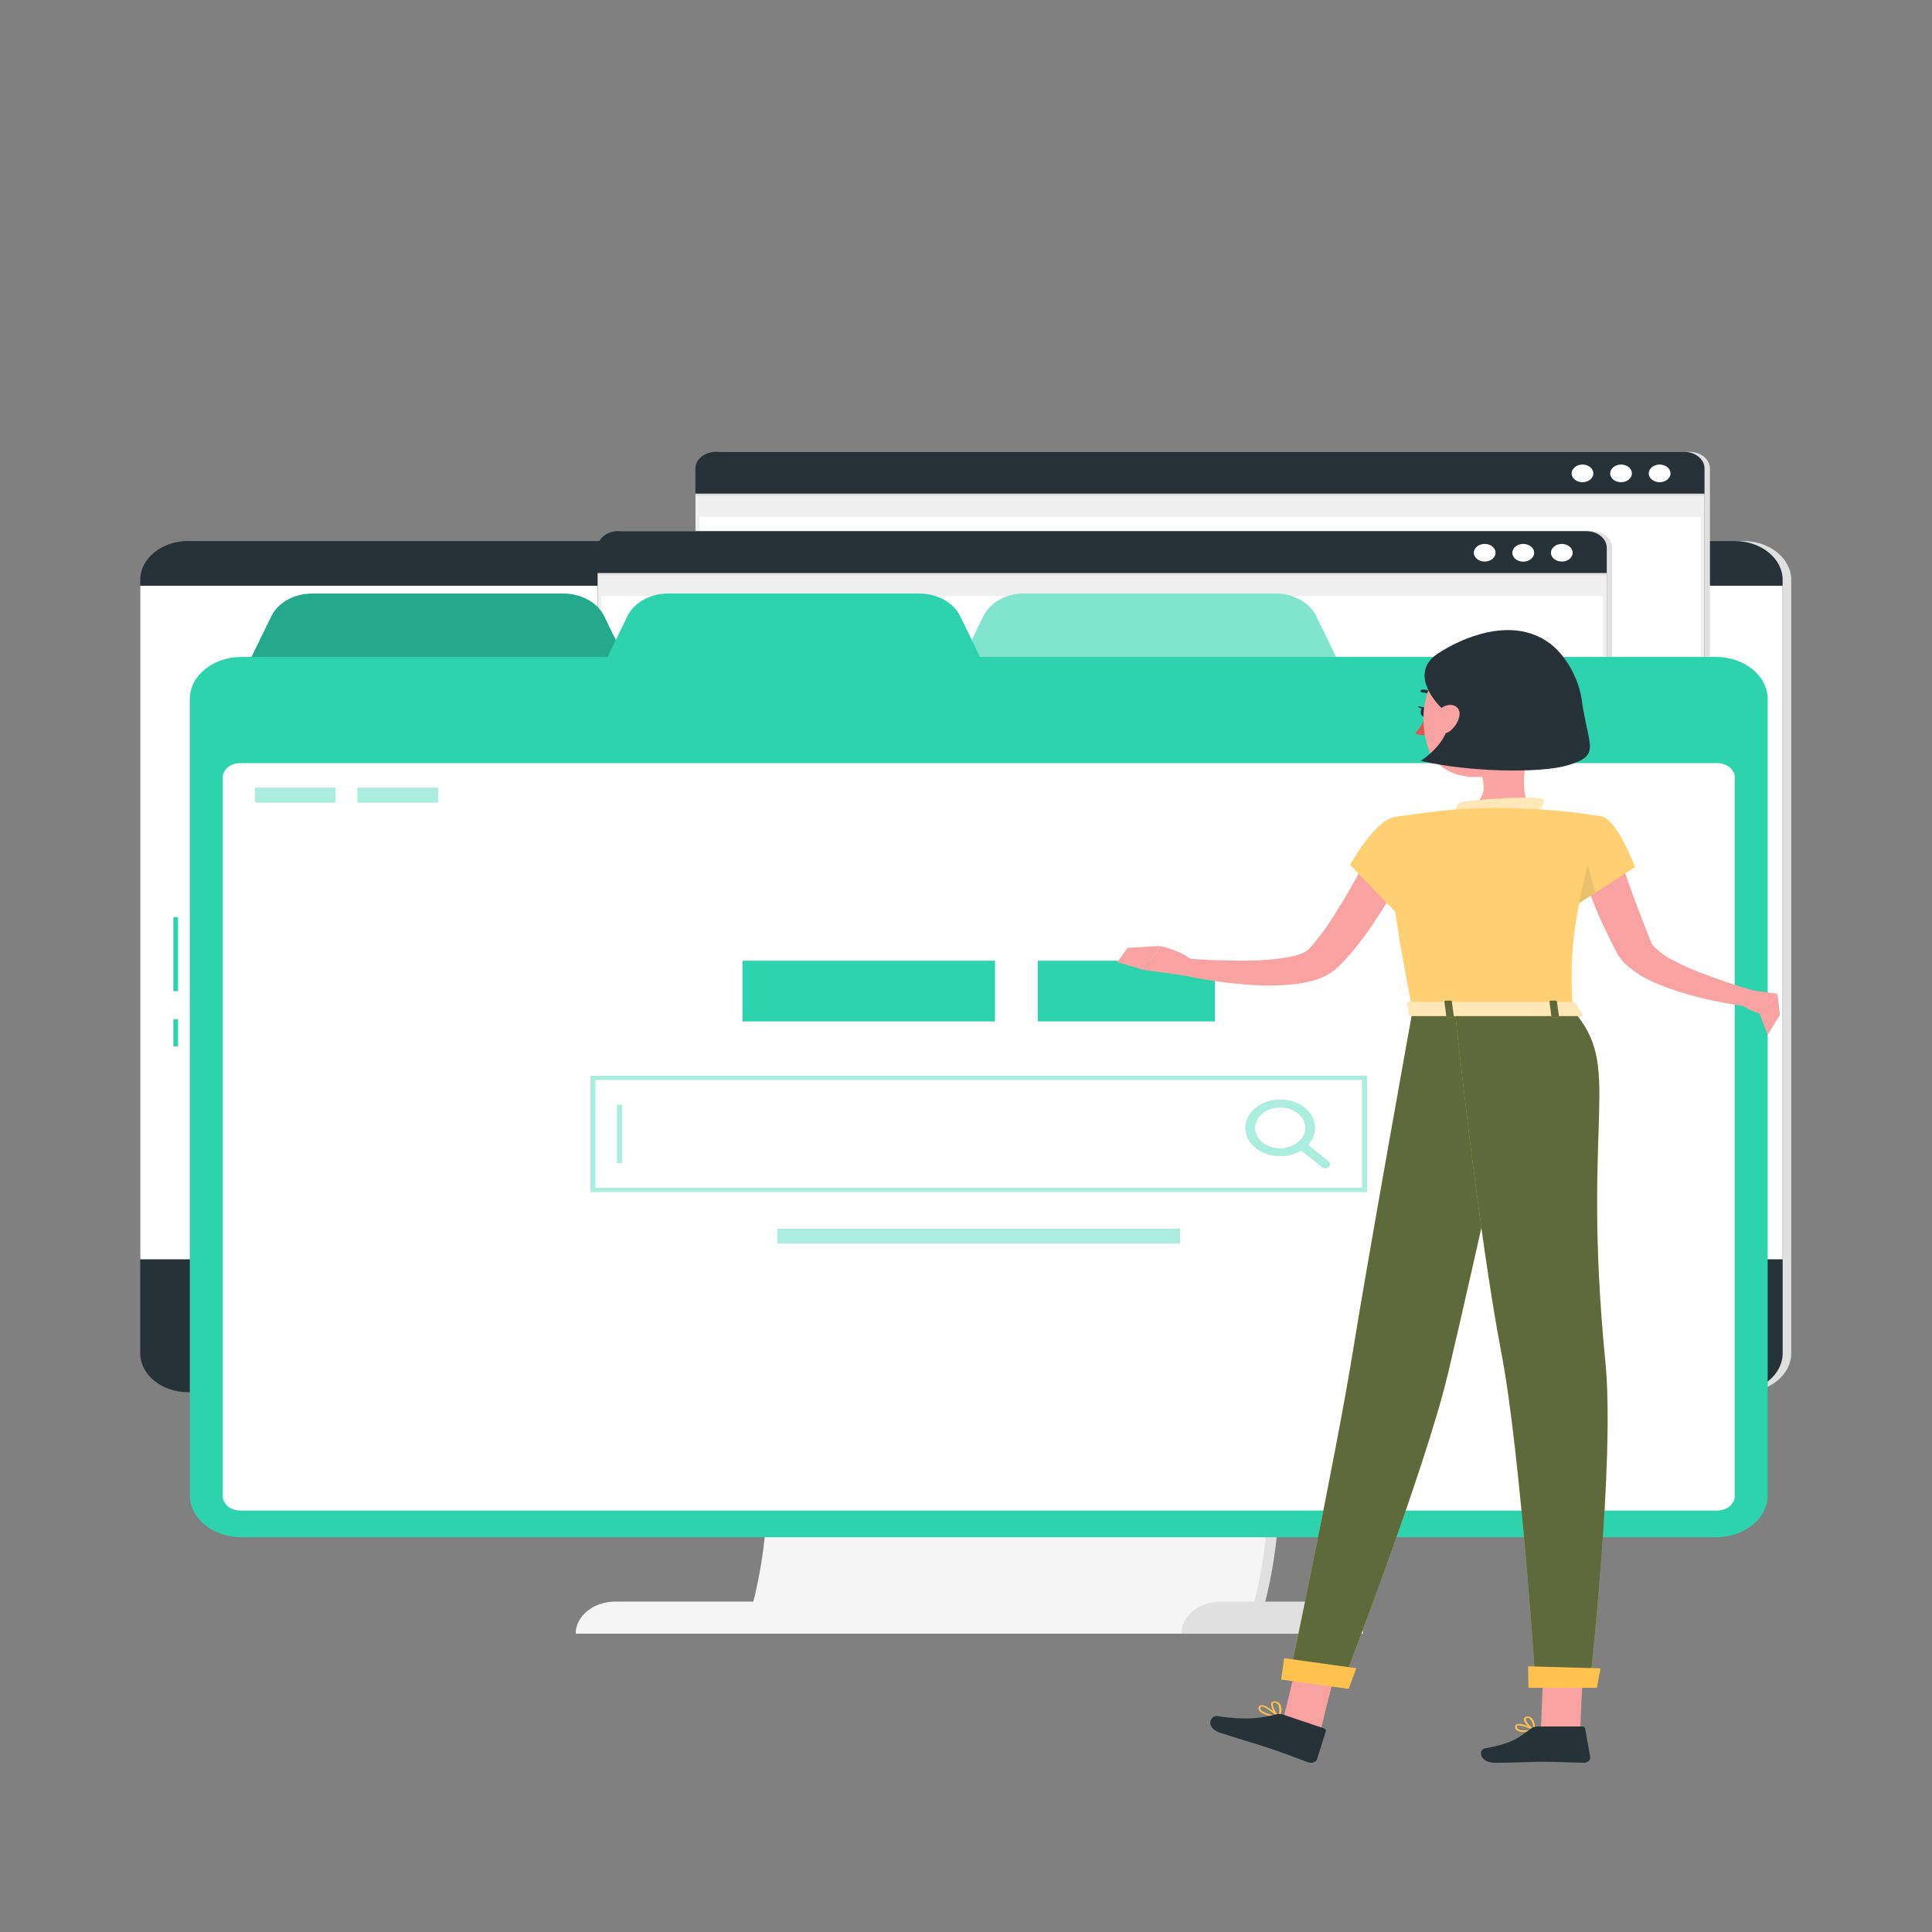 <svg width="124" height="124" viewBox="0 0 124 124" fill="none" xmlns="http://www.w3.org/2000/svg">
<rect x="0" y="0" width="124" height="124" fill="#808080" stroke="none"/>
<path d="M80.618 104.853H48.462C49.841 100.63 50.261 96.238 49.7 91.892C48.996 86.269 46.698 80.621 42.809 75.199H74.962C78.852 80.617 81.15 86.269 81.856 91.892C82.417 96.238 81.997 100.63 80.618 104.853Z" fill="#E0E0E0"/>
<path d="M79.915 104.853H47.759C49.138 100.63 49.557 96.238 48.997 91.892C48.293 86.269 45.995 80.621 42.105 75.199H74.259C78.148 80.617 80.447 86.269 81.153 91.892C81.714 96.238 81.294 100.63 79.915 104.853Z" fill="#F5F5F5"/>
<path d="M81.153 91.892H48.997C48.293 86.269 45.995 80.621 42.105 75.199H74.259C78.148 80.617 80.447 86.269 81.153 91.892Z" fill="#E0E0E0"/>
<path d="M111.885 34.723H12.631C10.93 34.723 9.551 35.842 9.551 37.222V86.857C9.551 88.237 10.93 89.356 12.631 89.356H111.885C113.586 89.356 114.965 88.237 114.965 86.857V37.222C114.965 35.842 113.586 34.723 111.885 34.723Z" fill="#E0E0E0"/>
<path d="M111.334 34.723H12.08C10.379 34.723 9 35.842 9 37.222V86.857C9 88.237 10.379 89.356 12.08 89.356H111.334C113.035 89.356 114.414 88.237 114.414 86.857V37.222C114.414 35.842 113.035 34.723 111.334 34.723Z" fill="#263238"/>
<path d="M114.414 37.594H9V80.824H114.414V37.594Z" fill="white"/>
<path d="M76.195 102.793H39.49C38.816 102.793 38.169 103.01 37.692 103.397C37.215 103.784 36.947 104.309 36.947 104.856H78.737C78.737 104.309 78.469 103.784 77.993 103.397C77.516 103.01 76.869 102.793 76.195 102.793Z" fill="#F5F5F5"/>
<path d="M84.938 102.793H78.367C77.693 102.793 77.046 103.01 76.569 103.397C76.092 103.784 75.824 104.309 75.824 104.856H87.481C87.481 104.309 87.213 103.784 86.736 103.397C86.26 103.01 85.613 102.793 84.938 102.793Z" fill="#E0E0E0"/>
<path d="M46.293 69.062H108.434C109.16 69.062 109.748 68.585 109.748 67.997V30.066C109.748 29.477 109.16 29 108.434 29L46.293 29C45.568 29 44.979 29.477 44.979 30.066V67.997C44.979 68.585 45.568 69.062 46.293 69.062Z" fill="#E0E0E0"/>
<path d="M45.945 69.062H108.087C108.812 69.062 109.4 68.585 109.4 67.997V30.066C109.4 29.477 108.812 29 108.087 29L45.945 29C45.22 29 44.632 29.477 44.632 30.066V67.997C44.632 68.585 45.22 69.062 45.945 69.062Z" fill="#263238"/>
<path d="M109.402 31.758V68.003C109.401 68.285 109.262 68.556 109.016 68.756C108.77 68.955 108.436 69.068 108.088 69.069H45.947C45.598 69.068 45.265 68.955 45.019 68.756C44.772 68.556 44.634 68.285 44.633 68.003V31.758H109.402Z" fill="#F0F0F0"/>
<path d="M109.159 33.172H44.877V67.643H109.159V33.172Z" fill="white"/>
<path d="M105.82 30.382C105.82 30.494 105.861 30.604 105.938 30.697C106.015 30.79 106.123 30.863 106.251 30.905C106.378 30.948 106.519 30.959 106.654 30.938C106.789 30.916 106.914 30.862 107.011 30.783C107.109 30.703 107.175 30.603 107.202 30.493C107.229 30.383 107.215 30.269 107.162 30.166C107.11 30.062 107.02 29.974 106.905 29.912C106.791 29.85 106.656 29.816 106.518 29.816C106.333 29.816 106.155 29.876 106.025 29.982C105.894 30.088 105.82 30.232 105.82 30.382Z" fill="white"/>
<path d="M103.344 30.382C103.344 30.494 103.385 30.604 103.461 30.697C103.538 30.79 103.647 30.863 103.774 30.905C103.902 30.948 104.042 30.959 104.177 30.938C104.313 30.916 104.437 30.862 104.535 30.783C104.632 30.703 104.699 30.603 104.726 30.493C104.752 30.383 104.739 30.269 104.686 30.166C104.633 30.062 104.544 29.974 104.429 29.912C104.314 29.85 104.179 29.816 104.041 29.816C103.856 29.816 103.679 29.876 103.548 29.982C103.417 30.088 103.344 30.232 103.344 30.382Z" fill="white"/>
<path d="M100.869 30.382C100.869 30.494 100.91 30.604 100.987 30.697C101.063 30.79 101.172 30.863 101.3 30.905C101.427 30.948 101.568 30.959 101.703 30.938C101.838 30.916 101.962 30.862 102.06 30.783C102.158 30.703 102.224 30.603 102.251 30.493C102.278 30.383 102.264 30.269 102.211 30.166C102.158 30.062 102.069 29.974 101.954 29.912C101.84 29.85 101.705 29.816 101.567 29.816C101.382 29.816 101.204 29.876 101.073 29.982C100.943 30.088 100.869 30.232 100.869 30.382Z" fill="white"/>
<path d="M44.632 31.824L109.4 31.824V31.682L44.632 31.682V31.824Z" fill="#E0E0E0"/>
<path d="M40.018 74.152H102.159C102.885 74.152 103.473 73.675 103.473 73.087V35.156C103.473 34.567 102.885 34.09 102.159 34.09L40.018 34.09C39.292 34.09 38.704 34.567 38.704 35.156V73.087C38.704 73.675 39.292 74.152 40.018 74.152Z" fill="#E0E0E0"/>
<path d="M39.67 74.152H101.811C102.537 74.152 103.125 73.675 103.125 73.087V35.156C103.125 34.567 102.537 34.09 101.811 34.09L39.67 34.09C38.944 34.09 38.356 34.567 38.356 35.156V73.087C38.356 73.675 38.944 74.152 39.67 74.152Z" fill="#263238"/>
<path d="M103.126 36.848V73.085C103.125 73.368 102.986 73.639 102.739 73.839C102.493 74.039 102.158 74.151 101.809 74.151H39.671C39.323 74.15 38.989 74.038 38.743 73.838C38.497 73.638 38.358 73.368 38.357 73.085V36.848H103.126Z" fill="#F0F0F0"/>
<path d="M102.88 38.266H38.598V72.737H102.88V38.266Z" fill="white"/>
<path d="M100.241 36.042C100.626 36.042 100.938 35.789 100.938 35.476C100.938 35.164 100.626 34.91 100.241 34.91C99.855 34.91 99.543 35.164 99.543 35.476C99.543 35.789 99.855 36.042 100.241 36.042Z" fill="white"/>
<path d="M97.064 35.476C97.064 35.589 97.104 35.699 97.181 35.793C97.258 35.886 97.367 35.96 97.495 36.003C97.623 36.046 97.764 36.058 97.9 36.036C98.036 36.015 98.161 35.961 98.259 35.881C98.358 35.802 98.425 35.701 98.452 35.59C98.479 35.48 98.466 35.366 98.413 35.262C98.36 35.158 98.27 35.069 98.155 35.006C98.039 34.944 97.904 34.91 97.765 34.91C97.58 34.91 97.402 34.97 97.271 35.076C97.139 35.182 97.065 35.326 97.064 35.476Z" fill="white"/>
<path d="M95.289 36.042C95.675 36.042 95.987 35.789 95.987 35.476C95.987 35.164 95.675 34.91 95.289 34.91C94.904 34.91 94.592 35.164 94.592 35.476C94.592 35.789 94.904 36.042 95.289 36.042Z" fill="white"/>
<path d="M38.356 36.918L103.125 36.918V36.776L38.356 36.776V36.918Z" fill="#E0E0E0"/>
<path d="M91.843 54.848C89.496 54.848 88.361 52.908 87.259 51.033C86.193 49.215 85.187 47.498 83.221 47.498C81.255 47.498 80.249 49.213 79.183 51.033C78.084 52.908 76.946 54.848 74.599 54.848C72.253 54.848 71.117 52.908 70.018 51.033C68.952 49.215 67.943 47.498 65.98 47.498C64.017 47.498 63.009 49.213 61.943 51.033C60.843 52.908 59.705 54.848 57.361 54.848C55.018 54.848 53.876 52.908 52.777 51.033C51.711 49.215 50.705 47.498 48.739 47.498C46.773 47.498 45.768 49.213 44.702 51.033C43.602 52.908 42.467 54.848 40.12 54.848C37.774 54.848 36.638 52.908 35.536 51.033C34.473 49.215 33.465 47.498 31.502 47.498C29.538 47.498 28.53 49.213 27.464 51.033C26.365 52.908 25.229 54.848 22.883 54.848C20.536 54.848 19.401 52.908 18.301 51.033C17.235 49.215 16.227 47.498 14.264 47.498V47.008C16.61 47.008 17.746 48.948 18.845 50.823C19.911 52.641 20.92 54.358 22.883 54.358C24.846 54.358 25.854 52.643 26.92 50.823C28.02 48.948 29.155 47.008 31.502 47.008C33.848 47.008 34.983 48.948 36.083 50.823C37.149 52.641 38.154 54.358 40.12 54.358C42.086 54.358 43.092 52.643 44.158 50.823C45.257 48.948 46.393 47.008 48.739 47.008C51.086 47.008 52.221 48.948 53.324 50.823C54.39 52.641 55.395 54.358 57.361 54.358C59.327 54.358 60.33 52.643 61.396 50.823C62.498 48.948 63.634 47.008 65.98 47.008C68.327 47.008 69.462 48.948 70.564 50.823C71.63 52.641 72.636 54.358 74.599 54.358C76.562 54.358 77.574 52.643 78.64 50.823C79.739 48.948 80.875 47.008 83.221 47.008C85.568 47.008 86.706 48.948 87.805 50.823C88.871 52.641 89.88 54.358 91.843 54.358V54.848Z" fill="#FAFAFA"/>
<path d="M91.843 66.122C89.496 66.122 88.361 64.184 87.259 62.307C86.193 60.489 85.187 58.771 83.221 58.771C81.255 58.771 80.249 60.486 79.183 62.307C78.084 64.184 76.946 66.122 74.599 66.122C72.253 66.122 71.117 64.184 70.018 62.307C68.952 60.489 67.943 58.771 65.98 58.771C64.017 58.771 63.009 60.486 61.943 62.307C60.843 64.184 59.705 66.122 57.361 66.122C55.018 66.122 53.876 64.184 52.777 62.307C51.711 60.489 50.705 58.771 48.739 58.771C46.773 58.771 45.768 60.486 44.702 62.307C43.602 64.184 42.467 66.122 40.12 66.122C37.774 66.122 36.638 64.184 35.536 62.307C34.473 60.489 33.465 58.771 31.502 58.771C29.538 58.771 28.53 60.486 27.464 62.307C26.365 64.184 25.229 66.122 22.883 66.122C20.536 66.122 19.401 64.184 18.301 62.307C17.235 60.489 16.227 58.771 14.264 58.771V58.281C16.61 58.281 17.746 60.222 18.845 62.096C19.911 63.914 20.92 65.632 22.883 65.632C24.846 65.632 25.854 63.917 26.92 62.096C28.02 60.222 29.155 58.281 31.502 58.281C33.848 58.281 34.983 60.222 36.083 62.096C37.149 63.914 38.154 65.632 40.12 65.632C42.086 65.632 43.092 63.917 44.158 62.096C45.257 60.222 46.393 58.281 48.739 58.281C51.086 58.281 52.221 60.222 53.324 62.096C54.39 63.914 55.395 65.632 57.361 65.632C59.327 65.632 60.33 63.917 61.396 62.096C62.498 60.222 63.634 58.281 65.98 58.281C68.327 58.281 69.462 60.222 70.564 62.096C71.63 63.914 72.636 65.632 74.599 65.632C76.562 65.632 77.574 63.917 78.64 62.096C79.739 60.222 80.875 58.281 83.221 58.281C85.568 58.281 86.706 60.222 87.805 62.096C88.871 63.914 89.88 65.632 91.843 65.632V66.122Z" fill="#FAFAFA"/>
<path d="M81.844 38.094H65.747C65.18 38.094 64.626 38.233 64.158 38.492C63.689 38.751 63.328 39.118 63.12 39.547L61.685 42.487H85.909L84.474 39.547C84.266 39.118 83.904 38.75 83.435 38.491C82.966 38.232 82.411 38.093 81.844 38.094Z" fill="#2DD3AD"/>
<path opacity="0.4" d="M81.844 38.094H65.747C65.18 38.094 64.626 38.233 64.158 38.492C63.689 38.751 63.328 39.118 63.12 39.547L61.685 42.487H85.909L84.474 39.547C84.266 39.118 83.904 38.75 83.435 38.491C82.966 38.232 82.411 38.093 81.844 38.094Z" fill="white"/>
<path d="M36.145 38.094H20.049C19.482 38.094 18.927 38.232 18.458 38.491C17.989 38.751 17.627 39.118 17.419 39.547L15.984 42.487H40.21L38.776 39.547C38.568 39.118 38.206 38.751 37.737 38.491C37.267 38.232 36.713 38.094 36.145 38.094Z" fill="#2DD3AD"/>
<path opacity="0.2" d="M36.145 38.094H20.049C19.482 38.094 18.927 38.232 18.458 38.491C17.989 38.751 17.627 39.118 17.419 39.547L15.984 42.487H40.21L38.776 39.547C38.568 39.118 38.206 38.751 37.737 38.491C37.267 38.232 36.713 38.094 36.145 38.094Z" fill="black"/>
<path d="M110.149 42.163H62.902L61.627 39.547C61.419 39.118 61.057 38.751 60.588 38.492C60.118 38.233 59.564 38.094 58.997 38.094H42.901C42.333 38.093 41.778 38.232 41.309 38.491C40.84 38.75 40.478 39.118 40.27 39.547L38.996 42.163H15.486C14.611 42.167 13.773 42.451 13.155 42.953C12.536 43.455 12.186 44.134 12.182 44.844V95.983C12.186 96.693 12.536 97.373 13.155 97.874C13.773 98.376 14.611 98.66 15.486 98.664H110.149C111.023 98.66 111.861 98.376 112.479 97.874C113.098 97.373 113.448 96.693 113.452 95.983V44.844C113.448 44.134 113.098 43.455 112.479 42.953C111.861 42.451 111.023 42.167 110.149 42.163Z" fill="#2DD3AD"/>
<path d="M111.34 96.036V49.891C111.34 49.386 110.836 48.977 110.213 48.977L15.427 48.977C14.804 48.977 14.3 49.386 14.3 49.891V96.036C14.3 96.541 14.804 96.95 15.427 96.95H110.213C110.836 96.95 111.34 96.541 111.34 96.036Z" fill="white"/>
<path d="M63.862 61.66H47.654V65.558H63.862V61.66Z" fill="#2DD3AD"/>
<path d="M77.982 61.66H66.606V65.558H77.982V61.66Z" fill="#2DD3AD"/>
<path d="M11.427 58.867H11.125V63.613H11.427V58.867Z" fill="#2DD3AD"/>
<path d="M11.427 65.414H11.125V67.156H11.427V65.414Z" fill="#2DD3AD"/>
<path d="M28.1 50.57H22.951V51.501H28.1V50.57Z" fill="#2DD3AD"/>
<path d="M21.522 50.57H16.373V51.501H21.522V50.57Z" fill="#2DD3AD"/>
<path d="M87.731 76.497H37.902V69.059H87.731V76.497ZM38.204 76.252H87.429V69.304H38.204V76.252Z" fill="#2DD3AD"/>
<path d="M39.917 70.918H39.615V74.64H39.917V70.918Z" fill="#2DD3AD"/>
<path d="M75.737 78.867H49.898V79.798H75.737V78.867Z" fill="#2DD3AD"/>
<path d="M82.168 74.198C81.802 74.199 81.441 74.126 81.117 73.986C80.794 73.846 80.518 73.643 80.314 73.396C80.11 73.149 79.985 72.865 79.948 72.569C79.912 72.273 79.967 71.974 80.107 71.699C80.247 71.424 80.468 71.182 80.751 70.993C81.035 70.804 81.371 70.675 81.73 70.617C82.09 70.559 82.462 70.573 82.812 70.66C83.163 70.746 83.482 70.901 83.742 71.111C84.053 71.364 84.266 71.686 84.352 72.037C84.438 72.387 84.394 72.751 84.226 73.081C84.057 73.412 83.772 73.694 83.406 73.893C83.04 74.092 82.609 74.198 82.168 74.198ZM82.168 71.072C81.792 71.072 81.428 71.177 81.137 71.37C80.846 71.563 80.647 71.832 80.573 72.131C80.499 72.43 80.555 72.741 80.732 73.01C80.909 73.279 81.195 73.49 81.542 73.607C81.889 73.725 82.275 73.74 82.635 73.652C82.995 73.564 83.306 73.377 83.516 73.124C83.725 72.871 83.819 72.566 83.783 72.263C83.746 71.959 83.581 71.675 83.316 71.459C83.012 71.212 82.599 71.073 82.168 71.072Z" fill="#2DD3AD"/>
<path d="M85.057 74.974C85.017 74.975 84.978 74.969 84.941 74.956C84.904 74.944 84.871 74.926 84.842 74.903L83.317 73.666C83.26 73.62 83.228 73.557 83.228 73.492C83.228 73.427 83.26 73.364 83.317 73.318C83.374 73.272 83.451 73.246 83.532 73.246C83.612 73.246 83.689 73.272 83.746 73.318L85.271 74.558C85.328 74.604 85.359 74.666 85.359 74.731C85.359 74.795 85.328 74.858 85.271 74.903C85.243 74.926 85.21 74.944 85.173 74.956C85.136 74.969 85.097 74.975 85.057 74.974Z" fill="#2DD3AD"/>
<path opacity="0.6" d="M87.731 76.497H37.902V69.059H87.731V76.497ZM38.204 76.252H87.429V69.304H38.204V76.252Z" fill="white"/>
<path opacity="0.6" d="M39.917 70.918H39.615V74.64H39.917V70.918Z" fill="white"/>
<path opacity="0.6" d="M75.737 78.867H49.898V79.798H75.737V78.867Z" fill="white"/>
<path opacity="0.6" d="M28.1 50.57H22.951V51.501H28.1V50.57Z" fill="white"/>
<path opacity="0.6" d="M21.522 50.57H16.373V51.501H21.522V50.57Z" fill="white"/>
<g opacity="0.6">
<path d="M82.168 74.198C81.802 74.199 81.441 74.126 81.117 73.986C80.794 73.846 80.518 73.643 80.314 73.396C80.11 73.149 79.985 72.865 79.948 72.569C79.912 72.273 79.967 71.974 80.107 71.699C80.247 71.424 80.468 71.182 80.751 70.993C81.035 70.804 81.371 70.675 81.73 70.617C82.09 70.559 82.462 70.573 82.812 70.66C83.163 70.746 83.482 70.901 83.742 71.111C84.053 71.364 84.266 71.686 84.352 72.037C84.438 72.387 84.394 72.751 84.226 73.081C84.057 73.412 83.772 73.694 83.406 73.893C83.04 74.092 82.609 74.198 82.168 74.198ZM82.168 71.072C81.792 71.072 81.428 71.177 81.137 71.37C80.846 71.563 80.647 71.832 80.573 72.131C80.499 72.43 80.555 72.741 80.732 73.01C80.909 73.279 81.195 73.49 81.542 73.607C81.889 73.725 82.275 73.74 82.635 73.652C82.995 73.564 83.306 73.377 83.516 73.124C83.725 72.871 83.819 72.566 83.783 72.263C83.746 71.959 83.581 71.675 83.316 71.459C83.012 71.212 82.599 71.073 82.168 71.072Z" fill="white"/>
<path d="M85.055 74.978C85.015 74.978 84.976 74.972 84.939 74.96C84.902 74.948 84.869 74.93 84.84 74.907L83.315 73.67C83.258 73.624 83.227 73.561 83.227 73.496C83.227 73.431 83.258 73.368 83.315 73.322C83.372 73.276 83.449 73.25 83.53 73.25C83.61 73.25 83.687 73.276 83.744 73.322L85.269 74.562C85.326 74.608 85.357 74.67 85.357 74.735C85.357 74.799 85.326 74.861 85.269 74.907C85.241 74.93 85.208 74.948 85.171 74.96C85.134 74.972 85.095 74.978 85.055 74.978Z" fill="white"/>
</g>
<path d="M98.26 47.438C97.958 48.663 97.354 51.113 98.396 51.934C98.396 51.934 97.988 53.159 95.198 53.159C92.13 53.159 93.733 51.934 93.733 51.934C95.406 51.61 95.364 50.603 95.071 49.655L98.26 47.438Z" fill="#F8A3A2"/>
<path d="M93.558 52.331C93.145 52.38 93.528 51.614 93.7 51.533C94.096 51.342 99.136 50.957 99.079 51.388C99.045 51.643 98.907 51.882 98.686 52.067C98.454 52.197 97.185 51.858 93.558 52.331Z" fill="#FFC34D"/>
<path opacity="0.6" d="M93.558 52.331C93.145 52.38 93.528 51.614 93.7 51.533C94.096 51.342 99.136 50.957 99.079 51.388C99.045 51.643 98.907 51.882 98.686 52.067C98.454 52.197 97.185 51.858 93.558 52.331Z" fill="white"/>
<path d="M103.889 54.785C104.046 55.275 104.218 55.814 104.405 56.329C104.593 56.843 104.771 57.373 104.967 57.892C105.163 58.411 105.363 58.936 105.571 59.453L105.873 60.232L105.952 60.425L105.982 60.494C105.987 60.508 105.993 60.522 106 60.536C106.037 60.606 106.083 60.672 106.139 60.734C106.474 61.083 106.883 61.381 107.347 61.614C107.88 61.899 108.436 62.154 109.011 62.378C110.209 62.846 111.436 63.26 112.689 63.62L112.387 64.632C110.986 64.46 109.607 64.183 108.268 63.804C107.576 63.608 106.902 63.371 106.254 63.094C105.519 62.787 104.861 62.371 104.315 61.868C104.156 61.713 104.017 61.545 103.901 61.366C103.868 61.32 103.841 61.271 103.811 61.219L103.747 61.094L103.644 60.898C103.509 60.639 103.373 60.379 103.246 60.114C102.992 59.587 102.738 59.061 102.515 58.524C102.291 57.987 102.068 57.451 101.866 56.907L101.582 56.084C101.488 55.802 101.41 55.537 101.328 55.229L103.889 54.785Z" fill="#F8A3A2"/>
<path d="M104.935 55.655L102.395 57.297L100.87 58.277C100.87 58.277 100.71 57.931 100.517 57.437C100.148 56.481 99.668 54.967 100 54.271C100.523 53.168 101.51 52.174 102.761 52.394C103.811 52.588 104.935 55.655 104.935 55.655Z" fill="#FFC34D"/>
<path opacity="0.2" d="M104.935 55.655L102.395 57.297L100.87 58.277C100.87 58.277 100.71 57.931 100.517 57.437C100.148 56.481 99.668 54.967 100 54.271C100.523 53.168 101.51 52.174 102.761 52.394C103.811 52.588 104.935 55.655 104.935 55.655Z" fill="white"/>
<path opacity="0.1" d="M102.394 57.296L100.869 58.276C100.869 58.276 100.709 57.93 100.516 57.435L101.422 53.797L102.394 57.296Z" fill="#1A4535"/>
<path d="M89.458 52.458C89.458 52.458 88.25 52.801 90.666 64.844H100.934C100.762 61.453 100.756 59.36 102.746 52.397C101.307 52.156 99.849 52 98.382 51.931C96.83 51.841 95.272 51.841 93.719 51.931C91.729 52.074 89.458 52.458 89.458 52.458Z" fill="#FFC34D"/>
<path opacity="0.2" d="M89.458 52.458C89.458 52.458 88.25 52.801 90.666 64.844H100.934C100.762 61.453 100.756 59.36 102.746 52.397C101.307 52.156 99.849 52 98.382 51.931C96.83 51.841 95.272 51.841 93.719 51.931C91.729 52.074 89.458 52.458 89.458 52.458Z" fill="white"/>
<path d="M114.238 65.13L113.453 66.428L112.934 65.059L114.081 63.777L114.238 65.13Z" fill="#F8A3A2"/>
<path d="M84.765 111.032L82.301 110.569L83.454 105.906L85.919 106.369L84.765 111.032Z" fill="#F8A3A2"/>
<path d="M101.425 111.046H98.894L99.094 106.293H101.625L101.425 111.046Z" fill="#F8A3A2"/>
<path d="M83.453 105.91L82.834 108.407L85.322 108.774L85.92 106.373L83.453 105.91Z" fill="#F8A3A2"/>
<path d="M101.625 106.293H99.094L98.994 108.743H101.525L101.625 106.293Z" fill="#F8A3A2"/>
<path d="M90.666 64.845C90.666 64.845 87.815 80.648 86.812 86.857C85.771 93.313 82.727 107.788 82.727 107.788L86.106 108.207C86.106 108.207 91.454 94.401 92.943 88.116C94.568 81.268 98.189 64.84 98.189 64.84L90.666 64.845Z" fill="#FFC34D"/>
<path opacity="0.7" d="M90.666 64.845C90.666 64.845 87.815 80.648 86.812 86.857C85.771 93.313 82.727 107.788 82.727 107.788L86.106 108.207C86.106 108.207 91.454 94.401 92.943 88.116C94.568 81.268 98.189 64.84 98.189 64.84L90.666 64.845Z" fill="#1A4535"/>
<path d="M93.377 64.843C93.377 64.843 94.848 78.929 96.37 86.868C97.599 93.28 98.571 108.27 98.571 108.27H102.02C102.02 108.27 103.663 93.794 103.038 87.443C101.458 71.397 104.231 68.555 100.939 64.836L93.377 64.843Z" fill="#FFC34D"/>
<path opacity="0.7" d="M93.377 64.843C93.377 64.843 94.848 78.929 96.37 86.868C97.599 93.28 98.571 108.27 98.571 108.27H102.02C102.02 108.27 103.663 93.794 103.038 87.443C101.458 71.397 104.231 68.555 100.939 64.836L93.377 64.843Z" fill="#1A4535"/>
<path d="M112.3 63.547L114.082 63.777L112.95 65.059C112.95 65.059 111.204 64.546 111.274 63.696L112.3 63.547Z" fill="#F8A3A2"/>
<path d="M97.832 111.165C97.66 111.177 97.489 111.139 97.349 111.057C97.307 111.025 97.275 110.984 97.258 110.939C97.24 110.894 97.237 110.846 97.249 110.8C97.252 110.771 97.265 110.743 97.285 110.719C97.306 110.694 97.334 110.675 97.367 110.663C97.669 110.555 98.43 110.957 98.518 111.003C98.528 111.009 98.535 111.016 98.54 111.025C98.545 111.033 98.547 111.043 98.545 111.052C98.542 111.062 98.537 111.07 98.529 111.077C98.521 111.084 98.511 111.089 98.499 111.092C98.281 111.136 98.057 111.16 97.832 111.165ZM97.494 110.741C97.469 110.737 97.443 110.737 97.418 110.741C97.404 110.747 97.391 110.755 97.382 110.766C97.374 110.777 97.368 110.79 97.367 110.802C97.358 110.833 97.359 110.866 97.371 110.896C97.382 110.927 97.402 110.954 97.43 110.976C97.557 111.072 97.889 111.084 98.336 111.013C98.082 110.876 97.795 110.783 97.494 110.741Z" fill="#FFC34D"/>
<path d="M98.483 111.091C98.473 111.094 98.463 111.094 98.453 111.091C98.211 110.979 97.752 110.538 97.81 110.305C97.819 110.267 97.845 110.233 97.881 110.209C97.918 110.184 97.964 110.171 98.012 110.17C98.057 110.165 98.104 110.168 98.147 110.179C98.191 110.19 98.231 110.209 98.266 110.234C98.54 110.432 98.543 111.023 98.543 111.05C98.543 111.058 98.54 111.066 98.535 111.074C98.529 111.081 98.522 111.087 98.513 111.091C98.503 111.094 98.493 111.094 98.483 111.091ZM98.054 110.261H98.027C97.948 110.261 97.933 110.298 97.927 110.32C97.891 110.462 98.178 110.793 98.42 110.949C98.426 110.719 98.343 110.493 98.184 110.303C98.167 110.289 98.147 110.278 98.124 110.271C98.102 110.264 98.078 110.26 98.054 110.261Z" fill="#FFC34D"/>
<path d="M82.083 110.26C81.675 110.193 80.966 110.041 80.808 109.769C80.784 109.732 80.772 109.69 80.772 109.647C80.772 109.604 80.784 109.562 80.808 109.524C80.823 109.5 80.844 109.48 80.871 109.465C80.898 109.45 80.93 109.441 80.963 109.439C81.307 109.404 82.047 110.105 82.131 110.174C82.138 110.181 82.142 110.19 82.142 110.199C82.143 110.208 82.141 110.217 82.136 110.226C82.131 110.234 82.124 110.241 82.115 110.246C82.105 110.251 82.094 110.254 82.083 110.255V110.26ZM80.99 109.524H80.975C80.962 109.526 80.949 109.53 80.938 109.536C80.928 109.543 80.919 109.551 80.914 109.561C80.897 109.586 80.888 109.615 80.888 109.643C80.888 109.672 80.897 109.7 80.914 109.725C81.005 109.877 81.379 110.024 81.932 110.13C81.621 109.86 81.186 109.527 80.99 109.527V109.524Z" fill="#FFC34D"/>
<path d="M82.082 110.26C82.066 110.259 82.051 110.252 82.04 110.242C81.814 110.046 81.472 109.453 81.623 109.262C81.653 109.228 81.697 109.203 81.748 109.193C81.798 109.183 81.852 109.187 81.898 109.206C81.955 109.22 82.008 109.243 82.054 109.274C82.1 109.305 82.137 109.344 82.164 109.387C82.357 109.684 82.149 110.213 82.14 110.235C82.137 110.243 82.132 110.25 82.124 110.256C82.117 110.262 82.107 110.265 82.097 110.267L82.082 110.26ZM81.78 109.28C81.732 109.28 81.72 109.297 81.714 109.304C81.623 109.424 81.832 109.872 82.043 110.108C82.132 109.885 82.132 109.645 82.043 109.422C82.023 109.39 81.996 109.362 81.962 109.339C81.928 109.316 81.889 109.299 81.847 109.289C81.829 109.284 81.811 109.281 81.792 109.28H81.78Z" fill="#FFC34D"/>
<path d="M92.169 44.826C92.151 44.826 92.132 44.823 92.115 44.816C92.098 44.809 92.084 44.799 92.073 44.787C91.988 44.686 91.875 44.602 91.742 44.544C91.61 44.485 91.463 44.452 91.312 44.449C91.294 44.451 91.277 44.45 91.26 44.446C91.243 44.442 91.228 44.436 91.214 44.426C91.201 44.417 91.19 44.406 91.183 44.393C91.176 44.38 91.172 44.366 91.172 44.352C91.172 44.338 91.176 44.324 91.183 44.311C91.19 44.298 91.201 44.287 91.214 44.277C91.228 44.268 91.243 44.261 91.26 44.258C91.277 44.254 91.294 44.253 91.312 44.255C91.501 44.258 91.687 44.298 91.855 44.37C92.022 44.442 92.166 44.546 92.275 44.672C92.284 44.682 92.291 44.694 92.295 44.706C92.299 44.719 92.299 44.732 92.297 44.745C92.294 44.758 92.288 44.77 92.28 44.781C92.272 44.792 92.261 44.801 92.248 44.809C92.225 44.822 92.197 44.828 92.169 44.826Z" fill="#263238"/>
<path d="M91.508 45.992C91.346 46.376 91.118 46.74 90.832 47.073C90.939 47.129 91.06 47.166 91.186 47.181C91.312 47.196 91.441 47.188 91.563 47.158L91.508 45.992Z" fill="#DE5753"/>
<path d="M91.667 45.702C91.667 45.868 91.573 46.006 91.438 46.008C91.302 46.011 91.19 45.883 91.184 45.717C91.178 45.55 91.278 45.415 91.41 45.41C91.543 45.405 91.658 45.538 91.667 45.702Z" fill="#263238"/>
<path d="M91.472 45.418L90.977 45.32C90.977 45.32 91.242 45.622 91.472 45.418Z" fill="#263238"/>
<path d="M98.695 110.809H101.537C101.586 110.808 101.634 110.821 101.671 110.847C101.708 110.873 101.733 110.909 101.739 110.948L102.063 112.771C102.069 112.817 102.063 112.864 102.046 112.908C102.028 112.952 102 112.993 101.961 113.028C101.923 113.062 101.876 113.09 101.824 113.108C101.772 113.127 101.715 113.137 101.658 113.136C100.667 113.124 100.19 113.075 98.94 113.075C98.17 113.075 97.046 113.141 95.987 113.141C94.927 113.141 94.869 112.289 95.31 112.213C97.291 111.865 97.605 111.389 98.273 110.934C98.391 110.853 98.541 110.809 98.695 110.809Z" fill="#263238"/>
<path d="M82.348 110.044L84.972 110.928C85.018 110.943 85.055 110.97 85.077 111.005C85.1 111.041 85.105 111.081 85.093 111.119L84.531 112.906C84.515 112.95 84.488 112.991 84.451 113.027C84.414 113.062 84.368 113.091 84.316 113.111C84.265 113.131 84.208 113.141 84.151 113.142C84.094 113.143 84.037 113.134 83.985 113.116C83.079 112.795 82.656 112.604 81.502 112.215C80.793 111.97 79.292 111.541 78.31 111.21C77.329 110.879 77.682 110.076 78.126 110.142C80.119 110.441 81.067 110.242 81.898 110.029C82.045 109.991 82.205 109.996 82.348 110.044Z" fill="#263238"/>
<path d="M90.463 55.259C89.87 56.47 89.198 57.654 88.449 58.807C88.077 59.385 87.685 59.961 87.241 60.522C87.138 60.664 87.017 60.804 86.906 60.944C86.794 61.083 86.676 61.225 86.546 61.362C86.416 61.5 86.308 61.642 86.163 61.779L85.957 61.985L85.855 62.088L85.785 62.151L85.704 62.222C85.302 62.548 84.813 62.793 84.275 62.938C83.832 63.057 83.374 63.139 82.91 63.183C82.066 63.264 81.214 63.275 80.367 63.217C78.75 63.113 77.15 62.878 75.59 62.517L75.85 61.497C76.599 61.554 77.378 61.605 78.139 61.63C78.9 61.654 79.664 61.671 80.41 61.647C81.13 61.633 81.847 61.569 82.554 61.456C82.865 61.405 83.168 61.329 83.46 61.228C83.665 61.162 83.849 61.059 83.997 60.926L84.266 60.623C84.369 60.512 84.462 60.378 84.568 60.26C84.761 60.015 84.949 59.753 85.133 59.491C85.498 58.964 85.84 58.41 86.178 57.859C86.516 57.307 86.83 56.737 87.147 56.168C87.464 55.6 87.772 55.022 88.053 54.453L90.463 55.259Z" fill="#F8A3A2"/>
<path d="M75.988 62.61L73.406 62.25L74.481 60.719C74.481 60.719 76.275 61.108 76.686 61.892L75.988 62.61Z" fill="#F8A3A2"/>
<path d="M71.703 61.754L72.377 60.833L74.481 60.715L73.406 62.249L71.703 61.754Z" fill="#F8A3A2"/>
<path d="M98.494 44.919C98.439 46.955 98.47 47.817 97.256 48.9C95.444 50.53 92.357 50.03 91.663 48.021C91.037 46.213 91.234 43.187 93.644 42.3C94.174 42.102 94.758 42.018 95.34 42.056C95.922 42.093 96.483 42.25 96.969 42.512C97.455 42.775 97.85 43.134 98.117 43.555C98.384 43.976 98.513 44.446 98.494 44.919Z" fill="#F8A3A2"/>
<path d="M101.514 44.88C101.29 43.41 100.405 41.965 99.418 41.254C97.038 39.539 93.843 40.911 92.266 41.96C90.618 43.058 91.753 44.797 92.762 45.669C92.778 45.982 92.837 46.291 92.937 46.593C92.78 47.397 92.118 48.193 91.191 48.835C94.329 49.57 98.922 49.631 100.62 49.119C102.812 48.46 101.927 47.941 101.514 44.88Z" fill="#263238"/>
<path d="M93.679 45.862C93.636 46.246 93.434 46.606 93.105 46.884C92.658 47.259 92.199 47.043 92.118 46.6C92.048 46.2 92.196 45.524 92.74 45.311C93.283 45.098 93.715 45.409 93.679 45.862Z" fill="#F8A3A2"/>
<path d="M82.228 107.798L86.559 108.396L87.051 107.07L82.416 106.426L82.228 107.798Z" fill="#FFC34D"/>
<path d="M98.098 108.326H102.492L102.722 107.077L98.074 106.949L98.098 108.326Z" fill="#FFC34D"/>
<path d="M101.093 64.358L101.555 65.093C101.591 65.152 101.507 65.211 101.389 65.211H90.602C90.511 65.211 90.433 65.174 90.427 65.125L90.336 64.39C90.336 64.339 90.408 64.295 90.511 64.295H100.915C100.949 64.29 100.984 64.294 101.015 64.305C101.047 64.317 101.074 64.335 101.093 64.358Z" fill="#FFC34D"/>
<path opacity="0.6" d="M101.093 64.358L101.555 65.093C101.591 65.152 101.507 65.211 101.389 65.211H90.602C90.511 65.211 90.433 65.174 90.427 65.125L90.336 64.39C90.336 64.339 90.408 64.295 90.511 64.295H100.915C100.949 64.29 100.984 64.294 101.015 64.305C101.047 64.317 101.074 64.335 101.093 64.358Z" fill="white"/>
<path d="M99.696 65.306H99.965C100.019 65.306 100.062 65.281 100.059 65.254L99.926 64.274C99.926 64.245 99.874 64.223 99.82 64.223H99.539C99.485 64.223 99.442 64.245 99.445 64.274L99.578 65.254C99.593 65.276 99.642 65.306 99.696 65.306Z" fill="#FFC34D"/>
<path d="M92.942 65.306H93.22C93.274 65.306 93.319 65.281 93.313 65.254L93.183 64.274C93.183 64.245 93.132 64.223 93.075 64.223H92.797C92.743 64.223 92.7 64.245 92.703 64.274L92.833 65.254C92.836 65.276 92.885 65.306 92.942 65.306Z" fill="#FFC34D"/>
<path opacity="0.7" d="M99.696 65.306H99.965C100.019 65.306 100.062 65.281 100.059 65.254L99.926 64.274C99.926 64.245 99.874 64.223 99.82 64.223H99.539C99.485 64.223 99.442 64.245 99.445 64.274L99.578 65.254C99.593 65.276 99.642 65.306 99.696 65.306Z" fill="#1A4535"/>
<path opacity="0.7" d="M92.942 65.306H93.22C93.274 65.306 93.319 65.281 93.313 65.254L93.183 64.274C93.183 64.245 93.132 64.223 93.075 64.223H92.797C92.743 64.223 92.7 64.245 92.703 64.274L92.833 65.254C92.836 65.276 92.885 65.306 92.942 65.306Z" fill="#1A4535"/>
<path d="M89.458 52.457C88.198 52.702 86.652 55.505 86.652 55.505L89.645 58.617C89.645 58.617 92.737 55.066 92.324 53.983C91.895 52.854 90.983 52.156 89.458 52.457Z" fill="#FFC34D"/>
<path opacity="0.2" d="M89.458 52.457C88.198 52.702 86.652 55.505 86.652 55.505L89.645 58.617C89.645 58.617 92.737 55.066 92.324 53.983C91.895 52.854 90.983 52.156 89.458 52.457Z" fill="white"/>
</svg>

